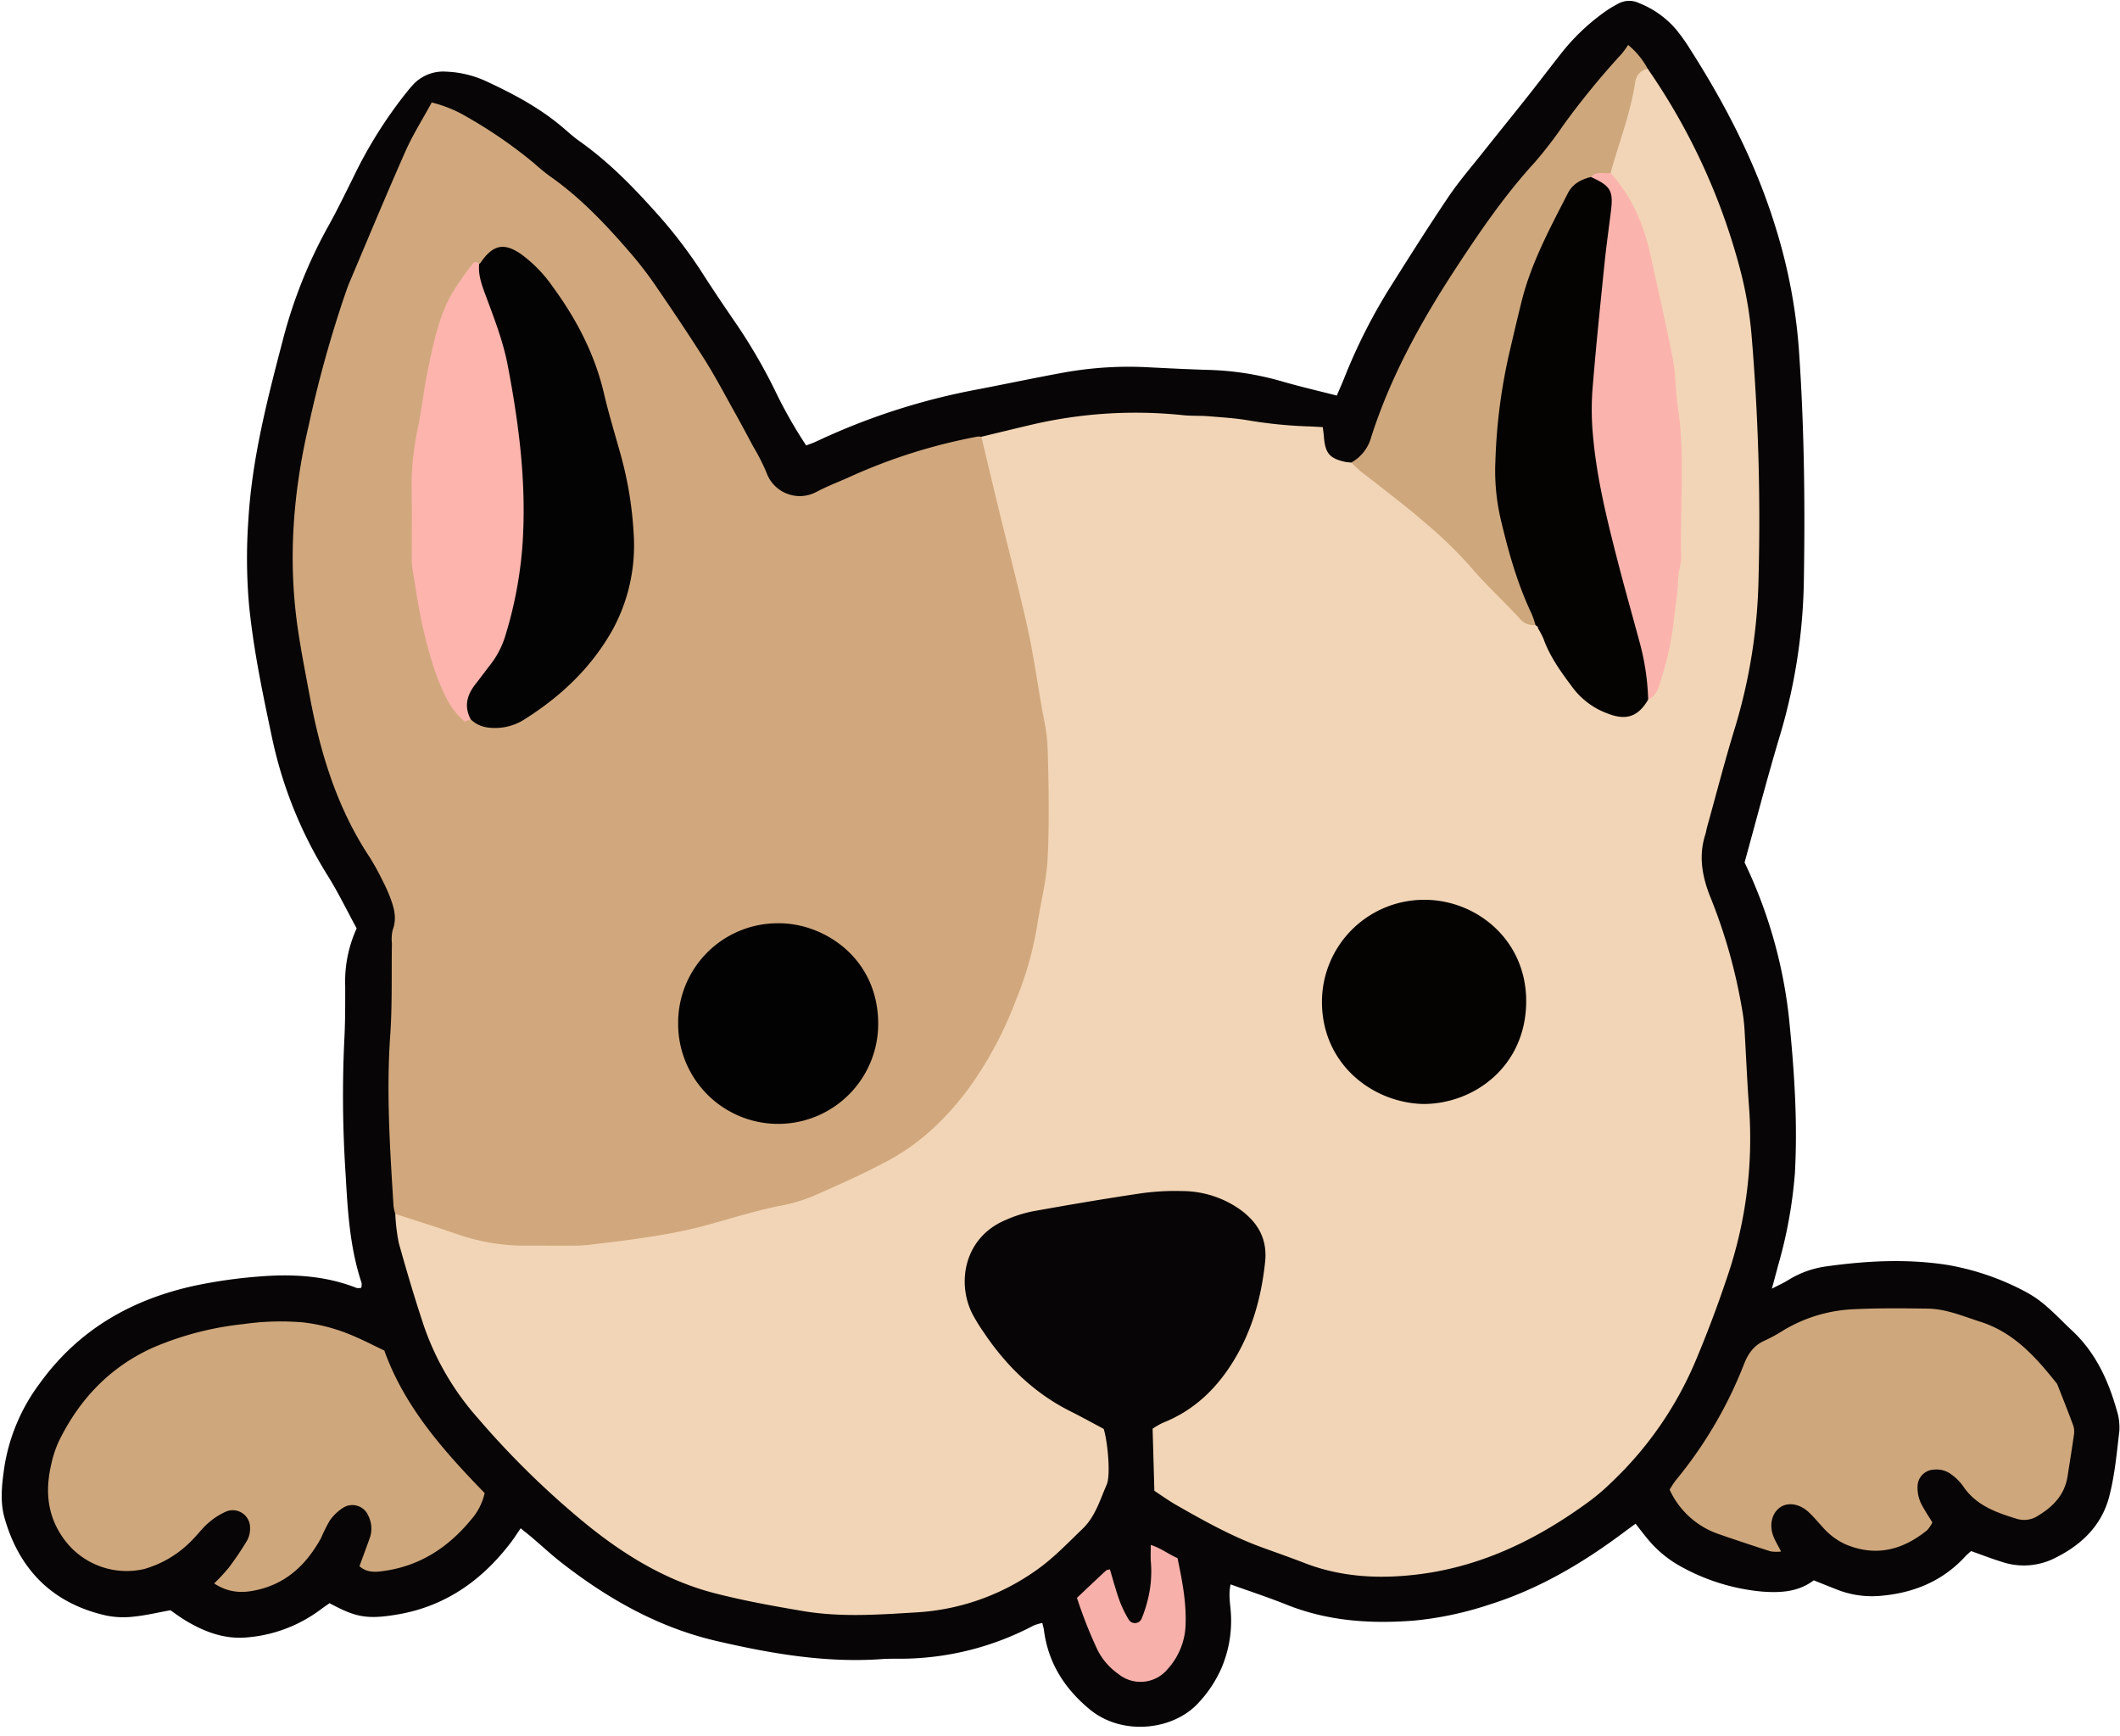 <?xml version="1.0" encoding="UTF-8"?><svg xmlns="http://www.w3.org/2000/svg" xmlns:xlink="http://www.w3.org/1999/xlink" height="405.1" preserveAspectRatio="xMidYMid meet" version="1.0" viewBox="-0.4 -0.2 494.7 405.1" width="494.7" zoomAndPan="magnify"><g data-name="Layer 2"><g data-name="Cute Dog"><g><path d="M413.068,300.488c1.863-.97,2.829-1.393,3.712-1.948a22.662,22.662,0,0,1,8.988-3.256c9.417-1.313,18.881-1.808,28.322-.329a60.419,60.419,0,0,1,18.514,6.439,25.921,25.921,0,0,1,4.827,3.457c1.964,1.694,3.736,3.608,5.64,5.374,5.456,5.062,8.447,11.518,10.435,18.511a13.172,13.172,0,0,1,.641,4.97c-.607,5.146-1.071,10.37-2.382,15.356-1.867,7.096-7.017,11.7-13.513,14.684a16.089,16.089,0,0,1-11.66.436c-2.327-.715-4.599-1.606-7.027-2.465a16.883,16.883,0,0,0-1.309,1.175c-5.448,5.97-12.38,8.707-20.288,9.3a22.266,22.266,0,0,1-9.875-1.562c-1.696-.663-3.384-1.347-5.257-2.093-3.586,2.724-7.781,2.959-12.135,2.618a47.965,47.965,0,0,1-19.488-6.19,26.639,26.639,0,0,1-7.557-6.593c-.774-.935-1.502-1.908-2.396-3.048-1.033.759-1.998,1.459-2.953,2.172-9.602,7.171-19.837,13.171-31.348,16.761a79.172,79.172,0,0,1-17.443,3.682c-10.154.786-20.128.117-29.727-3.734-4.231-1.697-8.574-3.115-13.029-4.719-.542,2.422-.071,4.526.057,6.608a28.113,28.113,0,0,1-2.209,12.968,28.844,28.844,0,0,1-5.27,7.979c-5.889,6.553-17.892,7.858-25.445,1.613-5.907-4.884-9.72-10.879-10.7-18.556-.056-.441-.197-.872-.37-1.615a11.808,11.808,0,0,0-2.064.619,66.807,66.807,0,0,1-31.258,7.731c-1.375-.007-2.755-.014-4.126.083-13.117.933-25.887-1.283-38.575-4.225-13.513-3.134-25.266-9.784-36.1-18.214-2.409-1.874-4.649-3.964-6.976-5.943-.797-.677-1.624-1.319-2.632-2.135-.819,1.196-1.446,2.196-2.154,3.133-6.694,8.864-15.213,14.973-26.314,16.926-7.66,1.348-10.217.562-16.12-2.583-.618.434-1.354.925-2.061,1.453a33.159,33.159,0,0,1-17.337,6.538c-5.246.446-9.917-1.359-14.313-4.014-1.168-.705-2.261-1.533-3.433-2.335-2.839.514-5.66,1.197-8.52,1.485a20.388,20.388,0,0,1-6.352-.226C11.978,374.004,4.137,366.174.661,353.991c-1.102-3.863-.617-7.9-.053-11.842a43.905,43.905,0,0,1,8.312-19.62C17.967,309.989,30.454,302.908,45.314,299.73a115.605,115.605,0,0,1,14.506-2.063c7.817-.654,15.579-.282,23.014,2.658a3.194,3.194,0,0,0,1.055-.042,2.988,2.988,0,0,0,.09-1.133c-2.742-8.215-3.247-16.765-3.724-25.303a277.085,277.085,0,0,1-.323-31.148c.242-4.267.223-8.552.22-12.829a29.89,29.89,0,0,1,2.674-13.449c-2.245-4.118-4.299-8.379-6.792-12.365A99.591,99.591,0,0,1,62.989,171.505c-2.145-10.161-4.275-20.313-5.289-30.673a125.652,125.652,0,0,1-.145-19.679c.857-14.583,4.542-28.606,8.211-42.648a112.502,112.502,0,0,1,10.61-26.24c1.998-3.601,3.783-7.322,5.63-11.006A104.387,104.387,0,0,1,93.79,22.208c.671-.832,1.318-1.688,2.042-2.472a9.565,9.565,0,0,1,7.771-3.224,24.52,24.52,0,0,1,9.306,2.18c6.531,3.02,12.861,6.381,18.347,11.13,1.155 1,2.301,2.024,3.546,2.903,6.667,4.703,12.323,10.465,17.742,16.516a109.834,109.834,0,0,1,10.872,14.155c2.3,3.603,4.698,7.145,7.102,10.681a126.999,126.999,0,0,1,10.385,17.777A107.841,107.841,0,0,0,187.722,103.74c.953-.372,1.68-.603,2.36-.93A154.62,154.62,0,0,1,227.891,90.628c6.745-1.305,13.469-2.723,20.228-3.952a85.451,85.451,0,0,1,19.636-1.167c4.579.23,9.16.458,13.742.598a68.383,68.383,0,0,1,17.155,2.653c4.217,1.229,8.505,2.213,12.886,3.338.604-1.411,1.16-2.648,1.668-3.906a130.937,130.937,0,0,1,10.463-20.848c4.553-7.237,9.117-14.472,13.893-21.563,2.467-3.663,5.382-7.028,8.133-10.498,3.509-4.427,7.076-8.808,10.582-13.238,2.749-3.473,5.409-7.018,8.172-10.479a49.786,49.786,0,0,1,9.317-8.782,27.189,27.189,0,0,1,3.495-2.153A5.325,5.325,0,0,1,382.11.535,22.008,22.008,0,0,1,390.625,6.563a41.555,41.555,0,0,1,2.959,4.075c8.606,13.409,15.883,27.422,20.522,42.774a126.375,126.375,0,0,1,5.257,27.831c1.237,17.691,1.46,35.411,1.177,53.139a133.238,133.238,0,0,1-5.457,36.572c-3.035,10.071-5.668,20.264-8.39,30.084a111.619,111.619,0,0,1,10.37,36.354c1.215,11.995,2.045,24.061,1.375,36.144a107.824,107.824,0,0,1-3.934,21.594C414.123,296.573,413.732,298.013,413.068,300.488Z" fill="#070505"/></g><g><path d="M384.087,15.841a148.096,148.096,0,0,1,21.308,45.844,91.61,91.61,0,0,1,2.919,16.198,514.957,514.957,0,0,1,1.642,56.773,128.464,128.464,0,0,1-5.437,34.733c-2.382,7.724-4.392,15.564-6.562,23.353-.164.588-.242,1.201-.428,1.78-1.63,5.084-.694,9.977,1.24,14.732a125.583,125.583,0,0,1,7.325,25.945,41.783,41.783,0,0,1,.57,4.539c.389,6.251.623,12.512,1.1,18.756a99.89,99.89,0,0,1-5.266,39.693q-3.344,9.97-7.457,19.679a83.765,83.765,0,0,1-19.238,27.646,51.004,51.004,0,0,1-5.198,4.488c-11.859,8.723-24.788,15.151-39.527,17.077-9.154,1.196-18.305.823-27.1-2.592-3.271-1.27-6.587-2.425-9.884-3.627-7.06-2.575-13.593-6.219-20.084-9.937-1.711-.98-3.317-2.143-5.04-3.268-.133-4.719-.266-9.426-.409-14.496a17.552,17.552,0,0,1,2.433-1.392c7.1-2.825,12.3-7.753,16.297-14.178,4.46-7.169,6.637-15.007,7.519-23.316.538-5.065-1.404-8.846-5.355-11.9a23.487,23.487,0,0,0-14.11-4.662,56.925,56.925,0,0,0-10.049.613c-8.3,1.238-16.575,2.653-24.835,4.137a30.087,30.087,0,0,0-6.089,1.954c-9.81,4.062-11.505,14.63-7.941,21.812a39.532,39.532,0,0,0,2.619,4.299c5.261,7.884,11.833,14.331,20.399,18.608,2.588,1.292,5.118,2.701,7.698,4.069.926,2.939,1.662,10.834.7,13.015-1.583,3.587-2.644,7.44-5.668,10.339-3.529,3.383-6.869,6.936-10.925,9.741a53.669,53.669,0,0,1-27.744,9.719c-8.845.533-17.729,1.185-26.533-.308-6.919-1.173-13.853-2.419-20.641-4.171-11.129-2.873-20.797-8.735-29.664-15.89A200.906,200.906,0,0,1,111.115,330.703,63.501,63.501,0,0,1,98.483,309.087c-2.114-6.367-4.03-12.806-5.827-19.27a43.379,43.379,0,0,1-.813-6.77c1.864-1.178,3.597-.133,5.251.466,11.168,4.048,22.55,6.735,34.543,5.663,11.712-1.047,23.448-1.944,34.788-5.419,3.943-1.208,7.928-2.266,11.952-3.206,15.6-3.644,29.888-9.927,41.119-21.741,12.57-13.222,18.542-29.551,21.635-47.183,4.092-23.326,1.565-46.267-3.995-69.009-2.866-11.724-5.583-23.484-8.521-35.19-.47-1.871-1.392-3.815-.012-5.721,3.701-.889,7.398-1.793,11.104-2.665a106.466,106.466,0,0,1,35.952-2.37c1.97.211,3.975.088,5.952.251,3.19.263,6.403.448,9.547,1.005a105.85,105.85,0,0,0,14.125,1.375c.902.038,1.803.096,2.984.161.096.789.208,1.491.262,2.198.297,3.894,1.319,5.113,5.028,5.92a11.932,11.932,0,0,0,1.366.141c2.464.577,4.263,2.261,6.24,3.677,11.586,8.299,21.337,18.541,30.904,28.989,1.534,1.675,3.087,3.393,5.301,4.256a6.643,6.643,0,0,1,1.128.669,5.864,5.864,0,0,1,1.301,1.474c2.317,4.444,4.431,8.998,7.681,12.906a17.88,17.88,0,0,0,5.639,4.542c4.555,2.342,7.262,1.742,10.696-2.314,4.434-6.979,4.9-15.017,5.748-22.829a218.25,218.25,0,0,0-5.233-76.607A66.406,66.406,0,0,0,374.737,40.461c.946-7.798,4.006-15.062,5.806-22.648A2.689,2.689,0,0,1,384.087,15.841Z" fill="#f2d5b6"/></g><g><path d="M228.603,101.708c1.345,5.619,2.672,11.243,4.038,16.858,2.229,9.159,4.618,18.283,6.68,27.479,1.294,5.772,2.143,11.646,3.139,17.483.612,3.589,1.498,7.183,1.604,10.795.25,8.541.412,17.109.01,25.637-.249,5.269-1.653,10.479-2.443,15.73a79.672,79.672,0,0,1-4.983,17.519,88.481,88.481,0,0,1-10.699,20.136c-5.032,6.833-10.972,12.769-18.409,16.869-5.998,3.307-12.307,6.075-18.587,8.836a40.249,40.249,0,0,1-7.9,2.216c-5.965,1.259-11.765,3.095-17.635,4.694a128.515,128.515,0,0,1-13.401,2.606c-4.343.698-8.723,1.172-13.092,1.7a32.013,32.013,0,0,1-3.657.184c-3.666.02-7.333-.009-11.0.001a48.284,48.284,0,0,1-16.119-2.721c-4.738-1.649-9.536-3.127-14.307-4.681a10.774,10.774,0,0,1-.406-1.764c-.825-13.257-1.714-26.499-.783-39.809.5-7.147.284-14.344.399-21.518a9.595,9.595,0,0,1,.174-3.159c1.091-2.834.263-5.412-.733-7.991a37.332,37.332,0,0,0-1.726-3.739,55.521,55.521,0,0,0-2.877-5.209c-7.587-11.414-11.5-24.188-13.987-37.493-.981-5.25-2.017-10.495-2.794-15.777-2.367-16.074-1.126-31.979,2.573-47.731a276.493,276.493,0,0,1,8.155-29.551c.409-1.15.768-2.321,1.243-3.444C85.426,55.605,89.69,45.311,94.2,35.127c1.719-3.881,4.017-7.505,6.143-11.415a30.442,30.442,0,0,1,8.546,3.557,108.311,108.311,0,0,1,15.418,10.688,44.482,44.482,0,0,0,3.541,2.906c7.074,4.944,12.958,11.141,18.563,17.619a86.26,86.26,0,0,1,5.903,7.584c3.974,5.79,7.898,11.621,11.653,17.554,2.445,3.862,4.58,7.921,6.813,11.915,1.564,2.796,3.072,5.624,4.579,8.451a47.485,47.485,0,0,1,3.107,6.107,8.244,8.244,0,0,0,11.668,4.473c2.693-1.423,5.578-2.479,8.349-3.761a129.678,129.678,0,0,1,29.214-9.132A3.847,3.847,0,0,1,228.603,101.708Z" fill="#d1a87d"/></g><g><path d="M49.572,369.268a46.731,46.731,0,0,0,3.373-3.628,72.494,72.494,0,0,0,4.328-6.413,5.935,5.935,0,0,0,.679-3.065,4.052,4.052,0,0,0-5.506-3.714,16.041,16.041,0,0,0-4.198,2.678c-1.277,1.069-2.286,2.452-3.46,3.65a25.023,25.023,0,0,1-11.536,7.12A18.09,18.09,0,0,1,14.94,359.47c-4.32-5.559-4.899-11.66-3.335-18.197a25.167,25.167,0,0,1,1.734-5.198c4.783-9.776,11.869-17.266,21.905-21.813a72.646,72.646,0,0,1,21.168-5.513,61.091,61.091,0,0,1,14.14-.373,41.722,41.722,0,0,1,12.269,3.473c2.091.905,4.12,1.954,6.463,3.074,4.661,13.049,13.753,23.324,23.408,33.253a13.954,13.954,0,0,1-3.134,6.171c-5.22,6.346-11.676,10.677-19.946,11.938-2.112.322-4.258.621-6.133-1.041.791-2.159,1.584-4.294,2.355-6.437a6.648,6.648,0,0,0-.286-5.337,4.028,4.028,0,0,0-5.769-1.936,11.082,11.082,0,0,0-3.246,3.088,39.159,39.159,0,0,0-2.034,4.084c-3.226,5.821-7.636,10.244-14.321,11.936C56.689,371.525,53.29,371.683,49.572,369.268Z" fill="#cfa77c"/></g><g><path d="M415.219,361.814a9.124,9.124,0,0,1-2.424-.029q-6.105-1.945-12.159-4.046a19.527,19.527,0,0,1-11.427-10.352,21.143,21.143,0,0,1,1.373-2.113A99.312,99.312,0,0,0,406.541,318.148c1.003-2.583,2.379-4.495,4.957-5.599a36.657,36.657,0,0,0,4.408-2.433,34.822,34.822,0,0,1,16.542-4.847c5.639-.274,11.3-.201,16.95-.129,4.347.055,8.319,1.788,12.388,3.09,7.851,2.514,12.965,8.342,17.848,14.48,1.273,3.261,2.584,6.507,3.786,9.794a4.895,4.895,0,0,1,.102,2.267c-.446,3.172-.967,6.333-1.457,9.498-.664,4.293-3.373,7.083-6.9,9.204a5.868,5.868,0,0,1-4.847.742c-4.861-1.481-9.607-3.122-12.64-7.664a11.874,11.874,0,0,0-2.558-2.597,5.799,5.799,0,0,0-4.295-1.24,3.959,3.959,0,0,0-3.766,3.877,8.605,8.605,0,0,0,1.246,4.808c.661,1.198,1.422,2.342,2.212,3.629a7.698,7.698,0,0,1-1.254,1.848c-5.633,4.529-11.785,6.208-18.774,3.359a15.428,15.428,0,0,1-5.492-4.018c-1.141-1.231-2.204-2.55-3.444-3.672-2.177-1.968-4.903-2.287-6.685-.944-1.828,1.378-2.455,4.065-1.444,6.678C413.861,359.402,414.513,360.441,415.219,361.814Z" fill="#cfa77c"/></g><g><path d="M357.894,145.608a3.993,3.993,0,0,1-3.646-1.474c-3.812-4.134-7.983-7.905-11.627-12.234a102.631,102.631,0,0,0-10.825-10.421c-3.295-2.912-6.834-5.55-10.279-8.293-1.424-1.134-2.906-2.197-4.319-3.344-.803-.652-1.521-1.409-2.276-2.119a9.613,9.613,0,0,0,4.645-5.931c4.594-14.37,11.857-27.383,20.105-39.944C345.213,53.411,350.9,45.136,357.743,37.673a97.033,97.033,0,0,0,6.693-8.711,184.581,184.581,0,0,1,13.627-16.651,21.557,21.557,0,0,0,1.458-2.027,18.572,18.572,0,0,1,4.567,5.558,3.607,3.607,0,0,0-2.91,3.103c-1.097,7.307-3.817,14.162-5.76,21.231-1.236,1.345-3.161,1.065-4.588,1.964a10.311,10.311,0,0,0-5.224,4.923,129.068,129.068,0,0,0-15.29,68.894c.479,8.352,3.393,16.417,6.768,24.171C357.832,141.844,359.45,143.518,357.894,145.608Z" fill="#cea77c"/></g><g><path d="M250.906,372.625c2.321-2.19,4.525-4.281,6.753-6.347.195-.181.549-.191.928-.312.737,2.428,1.385,4.888,2.242,7.273a25.638,25.638,0,0,0,2.184,4.5,1.693,1.693,0,0,0,2.987-.266,31.572,31.572,0,0,0,1.411-4.318,27.077,27.077,0,0,0,.729-9.072c-.079-1.166-.013-2.343-.013-3.809,2.432.775,4.203,2.207,6.244,3.074,1.067,5.111,2.03,10.043,1.895,15.096a16.124,16.124,0,0,1-4.22,10.828,8.199,8.199,0,0,1-11.499,1.099,15.222,15.222,0,0,1-4.78-5.459A104.492,104.492,0,0,1,250.906,372.625Z" fill="#f7b0aa"/></g><g><path d="M357.894,145.608a22.426,22.426,0,0,0-.869-2.551c-3.423-7.196-5.528-14.815-7.333-22.536A49.734,49.734,0,0,1,348.551,107.361a130.858,130.858,0,0,1,3.273-25.332c.939-4.001,1.864-8.005,2.862-11.991,2.242-8.951,6.6-16.998,10.765-25.132,1.16-2.266,3.114-3.22,5.39-3.812,4.018.195,5.489,1.538,5.809,5.721.363,4.748-.586,9.432-1.22,14.095-1.418,10.427-2.581,20.898-3.037,31.381-.589,13.544,2.859,26.612,6.5,39.544,2.068,7.343,3.986,14.714,5.562,22.176a15.713,15.713,0,0,1-.252,9.015c-2.307,3.961-5.082,4.981-9.452,3.261a17.789,17.789,0,0,1-7.982-5.804c-2.724-3.638-5.434-7.279-6.991-11.625a18.832,18.832,0,0,0-1.259-2.401.715.715,0,0,0-.547-.7Z" fill="#040302"/></g><g><path d="M331.583,257.391c-11.904-.347-23.746-9.532-23.502-24.291a23.838,23.838,0,0,1,24.425-23.343c11.925.24,23.426,9.588,23.228,24.016C355.529,248.721,343.474,257.469,331.583,257.391Z" fill="#040302"/></g><g><path d="M384.203,163.026a57.297,57.297,0,0,0-2.039-13.521c-1.745-6.467-3.581-12.91-5.241-19.398-2.379-9.293-4.677-18.617-5.556-28.197a64.449,64.449,0,0,1-.183-10.953c.786-9.87,1.817-19.721,2.817-29.573.415-4.091.999-8.165,1.5-12.248.597-4.864-.014-5.915-4.66-8.043,1.288-1.494,3.039-.68,4.578-.918,5.067,5.553,7.84,12.21,9.4,19.46,1.72,7.992,3.593,15.954,5.144,23.979.687,3.553.576,7.253,1.122,10.842,1.779,11.677.498,23.414.822,35.118.05,1.785-.671,3.581-.721,5.381-.09,3.199-.64,6.329-.987,9.491a70.654,70.654,0,0,1-2.938,13.756C386.69,160,386.29,162.102,384.203,163.026Z" fill="#fbb4ad"/></g><g><path d="M357.972,145.757q.274.351.548.702Q358.245,146.106,357.972,145.757Z" fill="#cea77c"/></g><g><path d="M111.414,61.405a2.066,2.066,0,0,0,.334-.313c2.865-4.206,5.472-4.764,9.479-1.97a31.822,31.822,0,0,1,7.314,7.525c5.561,7.584,9.851,15.76,12.006,25,1.074,4.603,2.462,9.134,3.733,13.69a86.132,86.132,0,0,1,3.183,18.934,41.087,41.087,0,0,1-4.943,22.529c-4.895,8.716-11.936,15.398-20.324,20.712a12.617,12.617,0,0,1-5.984,2.103c-2.537.168-4.869-.103-6.77-1.983-2.309-1.124-2.089-3.12-1.695-5.112a9.306,9.306,0,0,1,2.012-4.064c8.45-10.271,9.925-22.55,10.312-35.184.589-19.231-1.977-37.936-9.003-55.942C110.302,65.372,109.455,63.269,111.414,61.405Z" fill="#040303"/></g><g><path d="M111.414,61.405c-.252,2.512.578,4.788,1.431,7.093,2.007,5.428,4.135,10.818,5.231,16.543,2.704,14.121,4.494,28.305,3.385,42.731a95.879,95.879,0,0,1-3.879,20.165,20.823,20.823,0,0,1-3.507,6.889c-1.217,1.565-2.393,3.162-3.611,4.726-1.943,2.497-2.584,5.146-1.022,8.079-.523.161-1.336.618-1.521.436a18.518,18.518,0,0,1-3.263-3.734c-3.057-5.332-4.733-11.218-6.155-17.13-1.167-4.855-1.841-9.83-2.675-14.761a19.725,19.725,0,0,1-.134-3.195c-.021-5.34.065-10.682-.06-16.02a65.285,65.285,0,0,1,1.571-14.001c.837-4.315,1.312-8.703,2.21-13.003,1.273-6.099,2.488-12.266,5.545-17.79a70.46,70.46,0,0,1,4.944-7.086C110.334,60.752,110.929,60.84,111.414,61.405Z" fill="#fcb4ad"/></g><g><path d="M157.843,238.653a23.235,23.235,0,0,1,23.131-23.427c10.758-.208,23.582,8.069,23.553,23.511a23.342,23.342,0,0,1-46.684-.084Z" fill="#030202"/></g></g></g></svg>